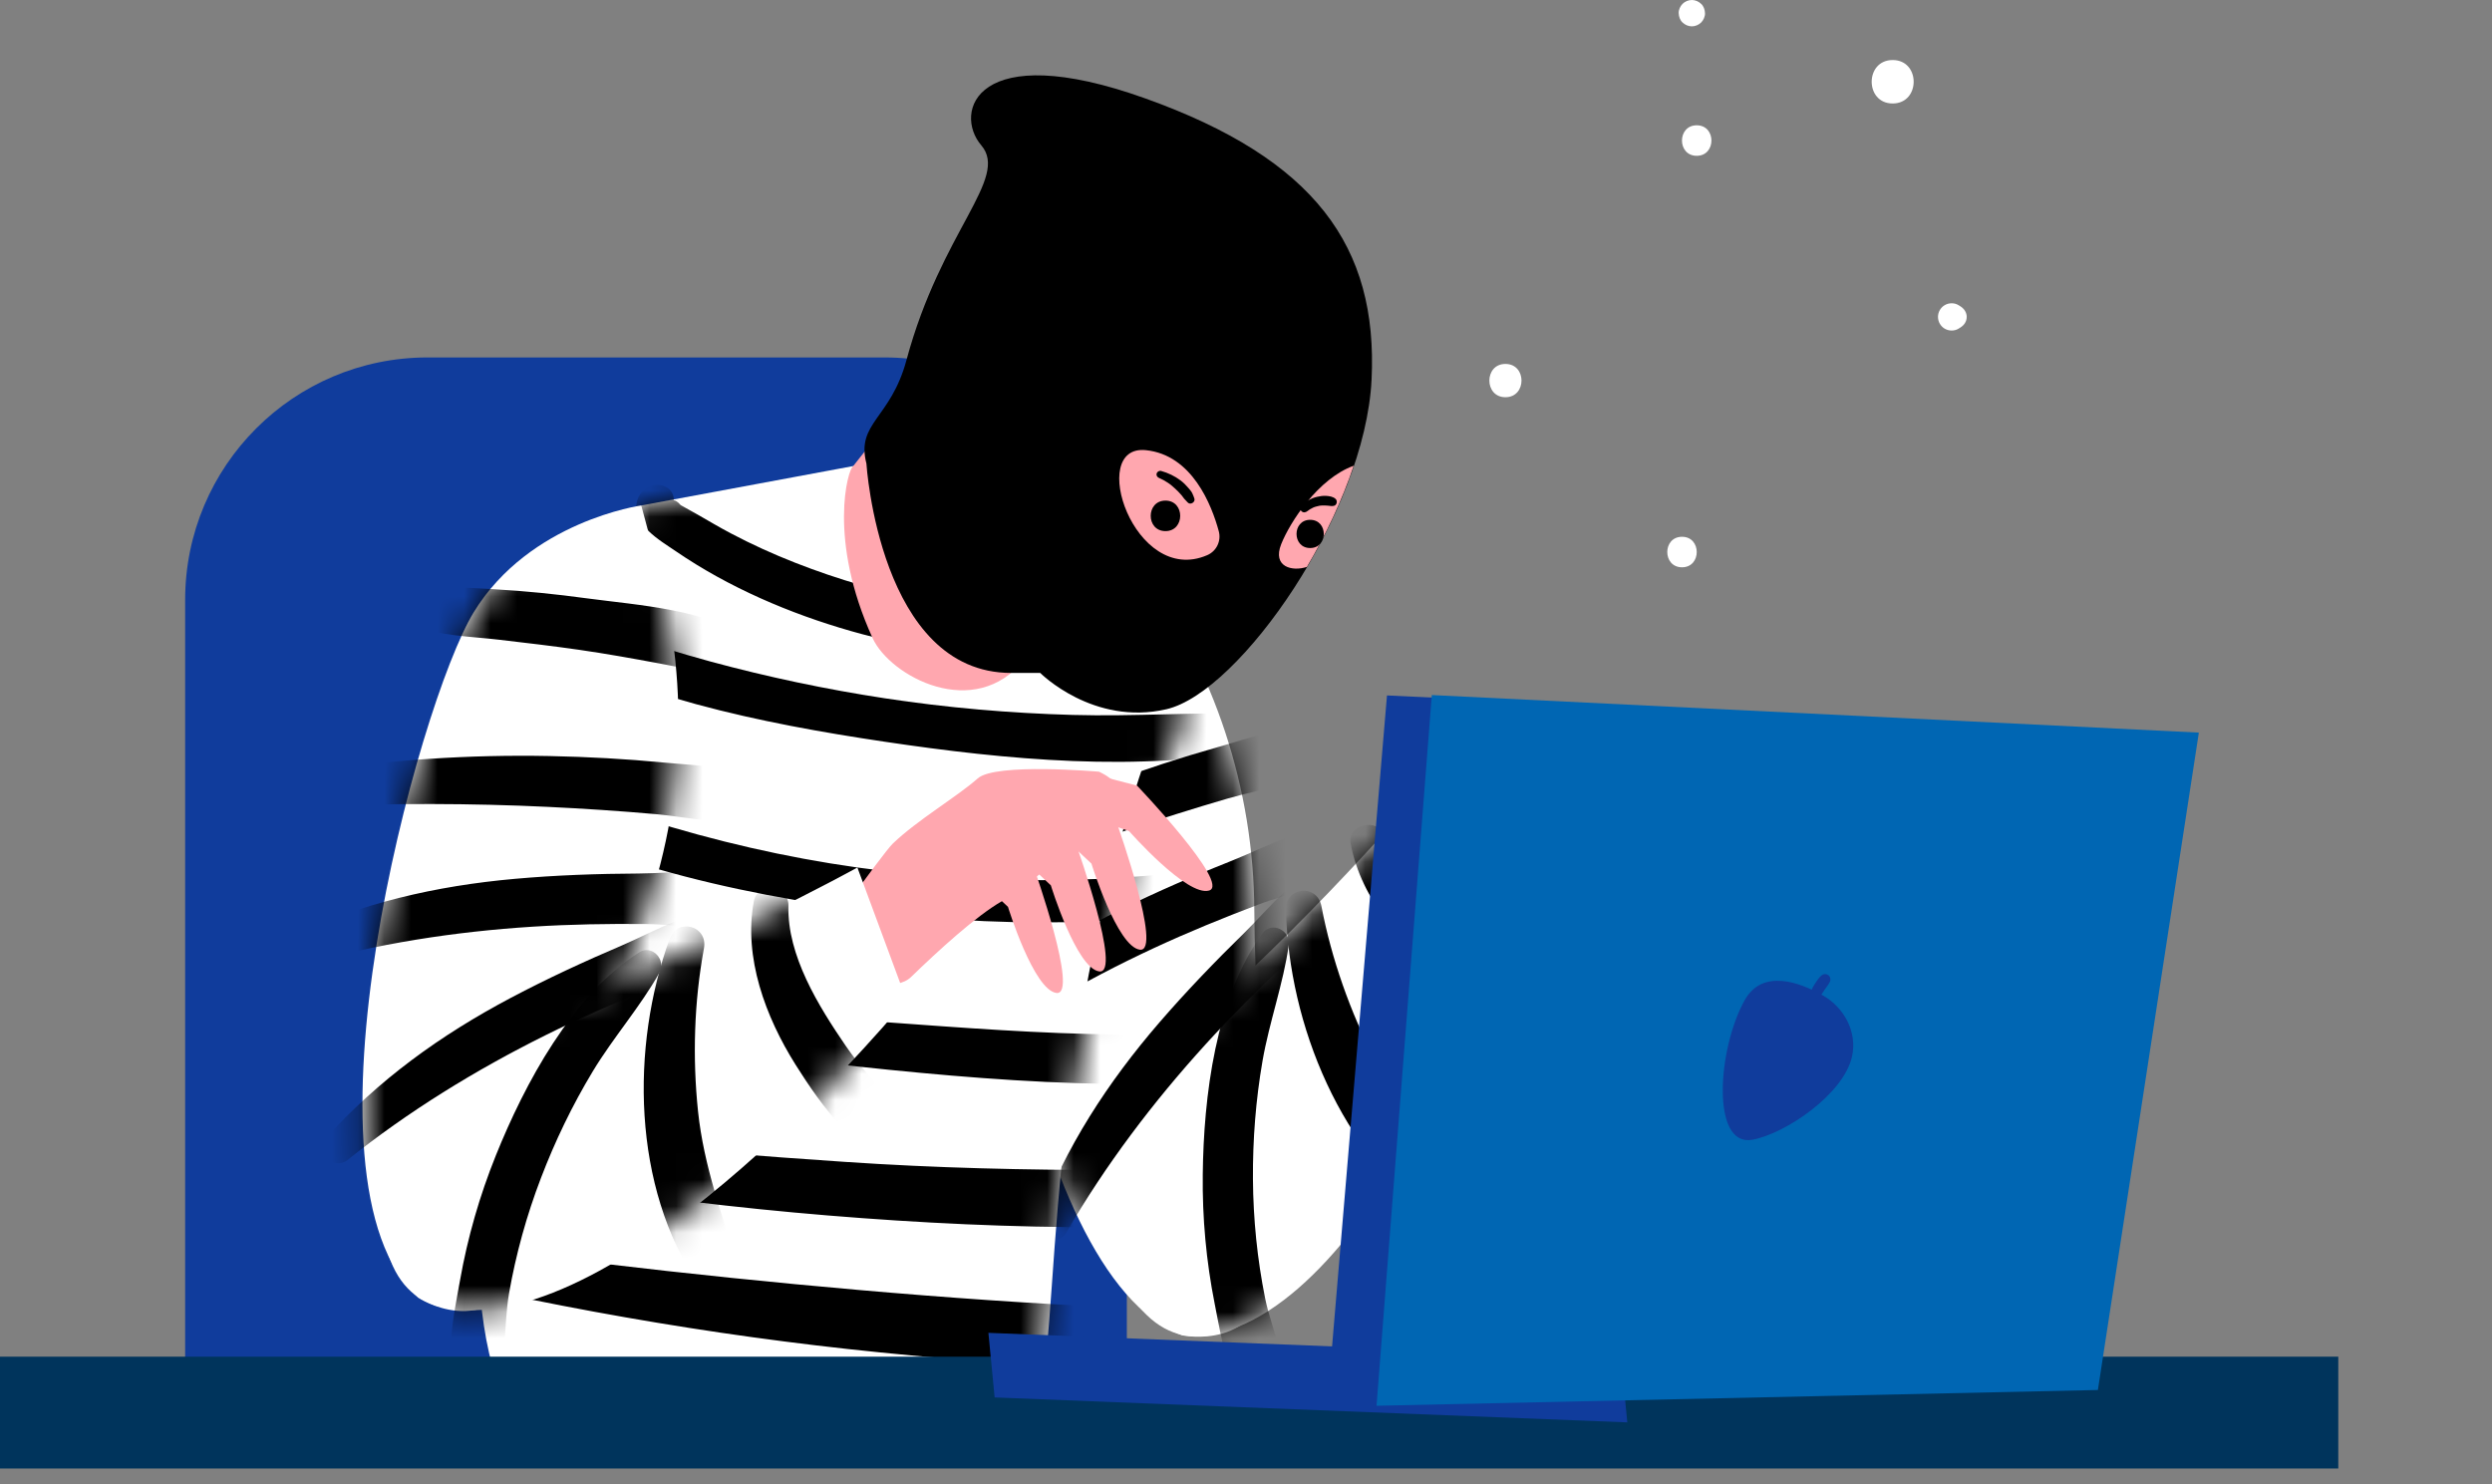 <svg width="94" height="56" viewBox="0 0 94 56" fill="none" xmlns="http://www.w3.org/2000/svg">
<rect x="0" y="0" width="94" height="56" fill="#808080" stroke="none"/>
<path fill-rule="evenodd" clip-rule="evenodd" d="M33.36 13.485H16.129C11.079 13.485 6.984 17.579 6.984 22.63V52.675H42.505V22.63C42.505 17.579 38.41 13.485 33.36 13.485Z" fill="#103C9C"/>
<path fill-rule="evenodd" clip-rule="evenodd" d="M41.57 19.472C41.57 19.472 37.856 21.548 37.145 25.521C36.434 29.495 38.427 48.027 44.577 50.375C44.577 50.375 47.589 51.033 47.956 47.834C48.163 46.022 47.336 39.483 47.314 34.366C47.294 29.75 45.812 25.259 43.083 21.536L41.57 19.472Z" fill="white"/>
<path fill-rule="evenodd" clip-rule="evenodd" d="M46.7 50.057C45.526 50.536 43.373 51.173 41.862 47.323C41.055 45.265 41.031 42.059 45.155 38.442C50.053 34.147 54.123 29.24 54.123 29.24L57.658 33.22C57.658 33.22 52.999 47.491 46.7 50.057Z" fill="white"/>
<mask id="mask0_10604_2048" style="mask-type:luminance" maskUnits="userSpaceOnUse" x="41" y="29" width="17" height="22">
<path d="M46.7 50.057C45.526 50.536 43.373 51.173 41.862 47.323C41.055 45.265 41.031 42.059 45.155 38.442C50.053 34.147 54.123 29.24 54.123 29.24L57.658 33.22C57.658 33.22 52.999 47.491 46.7 50.057Z" fill="white"/>
</mask>
<g mask="url(#mask0_10604_2048)">
<path d="M47.626 35.206C45.851 37.64 45.401 41.385 45.369 44.312C45.35 45.946 45.499 47.581 45.818 49.183C46.08 50.502 46.377 52.54 47.499 53.403C47.879 53.695 48.422 53.474 48.509 53.009C48.742 51.771 47.969 50.21 47.723 48.987C47.425 47.504 47.272 45.993 47.262 44.48C47.252 42.991 47.369 41.493 47.623 40.026C47.88 38.549 48.407 37.118 48.615 35.64C48.69 35.106 47.965 34.741 47.626 35.206Z" fill="black"/>
<path d="M48.508 34.321C48.611 38.652 50.592 43.551 54.266 46.079C54.489 46.232 54.816 46.338 55.078 46.201C55.304 46.083 55.438 46.005 55.534 45.764C55.64 45.495 55.627 45.173 55.44 44.94C54.164 43.346 52.814 41.827 51.871 39.998C50.933 38.178 50.229 36.195 49.844 34.183C49.682 33.334 48.487 33.453 48.508 34.321Z" fill="black"/>
<path d="M50.949 31.834C51.346 33.961 52.952 35.755 54.652 37.016C55.943 37.973 58.439 39.689 60.111 39.013C60.484 38.862 60.637 38.38 60.386 38.052C59.936 37.464 59.253 37.271 58.595 36.977C57.753 36.601 56.93 36.195 56.167 35.674C54.662 34.646 52.856 33.292 52.226 31.525C51.98 30.835 50.81 31.088 50.949 31.834Z" fill="black"/>
</g>
<mask id="mask1_10604_2048" style="mask-type:luminance" maskUnits="userSpaceOnUse" x="37" y="19" width="11" height="32">
<path d="M41.57 19.472C41.57 19.472 37.856 21.549 37.145 25.522C36.434 29.495 38.427 48.028 44.577 50.376C44.577 50.376 47.589 51.034 47.956 47.835C48.163 46.022 47.336 39.483 47.314 34.366C47.294 29.75 45.812 25.259 43.083 21.536L41.57 19.472Z" fill="white"/>
</mask>
<g mask="url(#mask1_10604_2048)">
<path d="M35.21 26.813C36.28 26.82 37.374 26.409 38.416 26.138C39.399 25.882 40.382 25.625 41.372 25.396C42.364 25.166 43.359 24.97 44.358 24.781C45.377 24.588 46.481 24.451 47.286 23.846C47.724 23.517 47.713 22.991 47.23 22.79C45.624 22.119 42.714 23.052 40.926 23.483C39.792 23.756 38.676 24.063 37.571 24.424C36.578 24.748 35.487 25.053 34.721 25.678C34.147 26.145 34.418 26.807 35.21 26.813Z" fill="black"/>
</g>
<mask id="mask2_10604_2048" style="mask-type:luminance" maskUnits="userSpaceOnUse" x="37" y="19" width="11" height="32">
<path d="M41.57 19.472C41.57 19.472 37.856 21.549 37.145 25.522C36.434 29.495 38.427 48.028 44.577 50.376C44.577 50.376 47.589 51.034 47.956 47.835C48.163 46.022 47.336 39.483 47.314 34.366C47.294 29.75 45.812 25.259 43.083 21.536L41.57 19.472Z" fill="white"/>
</mask>
<g mask="url(#mask2_10604_2048)">
<path d="M34.223 34.518C36.904 33.348 39.655 32.275 42.427 31.345C43.718 30.912 45.018 30.502 46.324 30.121C47.583 29.755 49.087 29.587 50.14 28.769C50.537 28.46 50.398 27.665 49.882 27.561C48.558 27.295 47.185 27.834 45.913 28.193C44.516 28.588 43.142 29.039 41.779 29.539C38.938 30.581 36.245 31.851 33.612 33.341C32.866 33.764 33.444 34.858 34.223 34.518Z" fill="black"/>
</g>
<mask id="mask3_10604_2048" style="mask-type:luminance" maskUnits="userSpaceOnUse" x="37" y="19" width="11" height="32">
<path d="M41.57 19.472C41.57 19.472 37.856 21.549 37.145 25.522C36.434 29.495 38.427 48.028 44.577 50.376C44.577 50.376 47.589 51.034 47.956 47.835C48.163 46.022 47.336 39.483 47.314 34.366C47.294 29.75 45.812 25.259 43.083 21.536L41.57 19.472Z" fill="white"/>
</mask>
<g mask="url(#mask3_10604_2048)">
<path d="M40.22 46.505C41.691 43.957 43.496 41.576 45.474 39.401C46.435 38.345 47.444 37.335 48.479 36.352C49.393 35.485 50.799 34.574 51.199 33.358C51.38 32.806 50.789 32.381 50.298 32.489C49.05 32.762 47.844 34.305 46.952 35.178C45.84 36.266 44.759 37.387 43.741 38.565C41.779 40.837 40.199 43.272 39.138 46.088C38.898 46.726 39.9 47.059 40.22 46.505Z" fill="black"/>
</g>
<mask id="mask4_10604_2048" style="mask-type:luminance" maskUnits="userSpaceOnUse" x="37" y="19" width="11" height="32">
<path d="M41.57 19.472C41.57 19.472 37.856 21.549 37.145 25.522C36.434 29.495 38.427 48.028 44.577 50.376C44.577 50.376 47.589 51.034 47.956 47.835C48.163 46.022 47.336 39.483 47.314 34.366C47.294 29.75 45.812 25.259 43.083 21.536L41.57 19.472Z" fill="white"/>
</mask>
<g mask="url(#mask4_10604_2048)">
<path d="M35.931 40.282C38.274 38.503 40.861 37.007 43.527 35.768C44.821 35.167 46.144 34.627 47.479 34.122C48.657 33.676 50.306 33.381 51.146 32.414C51.527 31.976 51.146 31.356 50.652 31.265C49.395 31.033 47.686 31.988 46.526 32.447C45.079 33.019 43.648 33.634 42.253 34.326C39.564 35.66 37.164 37.294 35.096 39.478C34.627 39.974 35.422 40.669 35.931 40.282Z" fill="black"/>
</g>
<path d="M18.87 52.46C15.319 43.127 24.192 19.069 24.192 19.069L32.684 17.49C33.328 16.994 40.738 20.616 40.738 20.616L45.043 23.96C39.239 36.864 40.057 49.349 39.239 52.461" fill="white"/>
<mask id="mask5_10604_2048" style="mask-type:luminance" maskUnits="userSpaceOnUse" x="17" y="17" width="29" height="36">
<path d="M31.413 17.443L24.189 19.069C24.189 19.069 14.222 38.241 18.867 52.46H39.235C39.235 52.46 39.804 37.492 44.467 27.701L45.039 23.96L31.413 17.443Z" fill="white"/>
</mask>
<g mask="url(#mask5_10604_2048)">
<path d="M25.201 18.423C24.754 18.117 24.157 18.384 24.027 18.917C23.815 19.786 24.914 20.399 25.497 20.799C27.483 22.159 29.788 23.147 32.095 23.807C34.37 24.458 36.748 24.803 39.115 24.828C41.451 24.853 43.918 24.699 45.994 23.546C46.443 23.297 46.239 22.585 45.735 22.587C43.939 22.595 42.175 22.946 40.381 23.021C38.593 23.097 36.794 22.987 35.033 22.672C33.308 22.362 31.628 21.87 29.997 21.231C29.167 20.906 28.357 20.538 27.569 20.122C27.141 19.897 26.728 19.65 26.309 19.41C26.099 19.291 25.889 19.174 25.678 19.057C25.429 18.775 25.27 18.814 25.201 19.175C25.521 19.027 25.446 18.591 25.201 18.423Z" fill="black"/>
<path d="M19.586 23.895C23.658 26.265 28.735 27.293 33.351 27.98C37.944 28.664 42.969 29.152 47.562 28.255C48.335 28.104 48.126 26.936 47.381 26.919C45.074 26.865 42.772 27.037 40.463 26.972C38.094 26.906 35.726 26.702 33.382 26.345C31.167 26.008 28.971 25.545 26.808 24.96C24.517 24.34 22.284 23.52 19.982 22.955C19.424 22.817 19.072 23.596 19.586 23.895Z" fill="black"/>
<path d="M17.232 29.516C21.8 32.41 27.644 33.72 32.947 34.395C35.717 34.747 38.514 34.872 41.304 34.76C42.73 34.703 44.155 34.585 45.571 34.402C46.743 34.251 48.307 34.173 49.288 33.471C49.623 33.231 49.63 32.639 49.165 32.531C47.995 32.258 46.556 32.676 45.378 32.822C44.025 32.99 42.666 33.106 41.304 33.163C38.645 33.273 35.977 33.169 33.334 32.856C30.634 32.536 27.958 31.975 25.349 31.21C22.732 30.444 20.244 29.359 17.675 28.464C17.04 28.243 16.699 29.179 17.232 29.516Z" fill="black"/>
<path d="M15.13 36.383C20.977 38.747 27.284 39.731 33.53 40.359C36.664 40.674 39.846 40.913 42.997 40.896C44.428 40.888 45.875 40.818 47.284 40.55C48.338 40.35 50.122 40.095 50.549 38.972C50.612 38.806 50.507 38.605 50.365 38.519C49.402 37.937 47.699 38.649 46.639 38.783C45.158 38.97 43.672 39.041 42.181 39.028C39.227 39.001 36.268 38.77 33.323 38.558C27.241 38.12 21.251 37.146 15.404 35.391C14.754 35.196 14.533 36.142 15.13 36.383Z" fill="black"/>
<path d="M12.446 41.76C14.999 43.503 18.008 44.142 21.017 44.621C24.401 45.161 27.807 45.573 31.222 45.855C34.691 46.141 38.178 46.31 41.659 46.299C43.327 46.294 44.998 46.265 46.663 46.176C47.503 46.131 48.355 46.105 49.188 45.99C49.964 45.883 50.888 45.851 51.521 45.368C51.853 45.116 51.94 44.595 51.521 44.359C50.259 43.65 48.287 44.023 46.881 44.059C45.285 44.1 43.69 44.139 42.094 44.141C38.683 44.144 35.276 44.065 31.873 43.834C25.567 43.407 18.872 42.892 12.896 40.692C12.241 40.451 11.93 41.408 12.446 41.76Z" fill="black"/>
<path d="M12.918 47.401C19.194 48.999 25.547 50.19 31.988 50.895C35.172 51.243 38.361 51.482 41.561 51.629C43.158 51.703 44.761 51.777 46.36 51.789C47.774 51.8 49.881 52.032 51.127 51.313C51.541 51.074 51.73 50.384 51.231 50.098C50.03 49.41 48.352 49.553 46.994 49.496C45.395 49.428 43.795 49.404 42.196 49.331C38.927 49.181 35.658 48.952 32.398 48.667C25.963 48.106 19.534 47.346 13.148 46.372C12.564 46.283 12.334 47.252 12.918 47.401Z" fill="black"/>
</g>
<path d="M32.186 17.581L36.314 12.354C37.737 11.299 42.694 13.495 44.188 14.842C45.572 16.089 45.841 17.91 44.823 19.134L38.637 24.88C36.761 27.237 33.574 25.516 32.915 24.073C31.22 20.361 31.975 17.698 32.186 17.581Z" fill="#FFA7AF"/>
<path d="M50.306 19.15C46.565 24.311 43.963 27.653 40.021 25.422C36.078 23.19 33.41 15.894 36.029 11.07C38.646 6.245 43.965 4.142 47.907 6.374C51.85 8.606 52.924 14.325 50.306 19.15Z" fill="#FFA7AF"/>
<path d="M31.836 35.326C31.717 34.993 31.96 34.093 32.168 33.807C32.641 33.155 33.476 32.018 33.677 31.826C34.607 30.931 36.103 30.058 36.882 29.366C37.553 28.77 41.454 29.114 41.454 29.114C41.454 29.114 43.002 29.754 41.677 30.668C41.093 31.071 39.585 32.967 37.789 34.001C36.811 34.564 35.375 35.879 34.367 36.858C33.807 37.401 32.408 37.117 32.147 36.382L31.836 35.326Z" fill="#FFA7AF"/>
<path d="M41.064 29.165L42.889 29.638C42.889 29.638 46.441 33.353 45.608 33.597C44.776 33.842 42.591 31.357 42.591 31.357L40.641 30.67L41.064 29.165Z" fill="#FFA7AF"/>
<path d="M40.316 29.758L42.155 31.129C42.155 31.129 43.861 35.936 42.998 35.829C42.136 35.721 41.17 32.581 41.17 32.581L39.672 31.178L40.316 29.758Z" fill="#FFA7AF"/>
<path d="M38.785 30.578L40.624 31.949C40.624 31.949 42.33 36.757 41.467 36.649C40.604 36.542 39.639 33.402 39.639 33.402L38.141 31.998L38.785 30.578Z" fill="#FFA7AF"/>
<path d="M37.168 31.389L39.007 32.76C39.007 32.76 40.712 37.568 39.85 37.461C38.987 37.353 38.022 34.213 38.022 34.213L36.523 32.81L37.168 31.389Z" fill="#FFA7AF"/>
<path d="M32.682 17.49C32.682 17.49 33.178 25.392 38.144 25.388H39.238C39.238 25.388 41.234 27.396 44.001 26.756C46.767 26.116 51.493 19.349 51.737 14.319C51.98 9.289 49.592 5.997 43.196 3.711C36.799 1.424 35.95 4.237 37.015 5.483C38.08 6.728 35.505 8.706 34.192 13.587C33.596 15.804 32.287 15.948 32.682 17.49Z" fill="black"/>
<path d="M45.538 20.944C45.888 20.793 46.072 20.409 45.973 20.041C45.708 19.063 44.973 17.162 43.221 16.983C41 16.756 42.779 22.137 45.538 20.944Z" fill="#FFA7AF"/>
<path d="M48.327 20.531C47.987 21.387 48.743 21.572 49.298 21.387C50.01 20.18 50.628 18.872 51.064 17.57C49.721 18.052 48.657 19.7 48.327 20.531Z" fill="#FFA7AF"/>
<path fill-rule="evenodd" clip-rule="evenodd" d="M24.189 19.069C24.189 19.069 19.974 19.655 17.869 23.099C15.764 26.543 10.892 44.534 15.771 48.955C15.771 48.955 18.338 50.662 19.841 47.814C20.693 46.201 22.296 39.808 24.134 35.032C25.791 30.724 26.041 26.001 24.85 21.541L24.189 19.069Z" fill="white"/>
<path fill-rule="evenodd" clip-rule="evenodd" d="M17.866 49.43C16.599 49.45 14.361 49.261 14.352 45.126C14.346 42.916 15.489 39.919 20.644 38.047C26.767 35.823 32.341 32.728 32.341 32.728L34.19 37.72C34.19 37.72 24.667 49.326 17.866 49.43Z" fill="white"/>
<mask id="mask6_10604_2048" style="mask-type:luminance" maskUnits="userSpaceOnUse" x="14" y="32" width="21" height="18">
<path d="M17.866 49.43C16.599 49.45 14.361 49.261 14.352 45.126C14.346 42.916 15.489 39.919 20.644 38.047C26.767 35.823 32.341 32.728 32.341 32.728L34.19 37.72C34.19 37.72 24.667 49.326 17.866 49.43Z" fill="white"/>
</mask>
<g mask="url(#mask6_10604_2048)">
<path d="M24.113 35.927C21.575 37.551 19.797 40.877 18.703 43.593C18.093 45.108 17.639 46.685 17.354 48.294C17.119 49.618 16.656 51.625 17.388 52.836C17.636 53.247 18.222 53.238 18.472 52.836C19.138 51.767 18.985 50.032 19.2 48.803C19.46 47.313 19.866 45.849 20.407 44.437C20.939 43.045 21.591 41.692 22.361 40.417C23.135 39.134 24.147 37.992 24.877 36.69C25.14 36.221 24.598 35.617 24.113 35.927Z" fill="black"/>
<path d="M25.259 35.422C23.782 39.495 23.849 44.78 26.355 48.469C26.508 48.693 26.773 48.909 27.067 48.877C27.321 48.849 27.474 48.825 27.651 48.636C27.847 48.424 27.952 48.119 27.863 47.833C27.252 45.886 26.546 43.98 26.331 41.934C26.118 39.897 26.182 37.794 26.553 35.779C26.711 34.928 25.555 34.606 25.259 35.422Z" fill="black"/>
<path d="M28.438 33.991C28.036 36.118 28.881 38.372 30.007 40.164C30.862 41.525 32.565 44.03 34.368 44.007C34.771 44.002 35.089 43.609 34.974 43.212C34.768 42.501 34.201 42.072 33.695 41.56C33.047 40.904 32.428 40.227 31.907 39.464C30.877 37.96 29.686 36.043 29.74 34.168C29.761 33.435 28.579 33.246 28.438 33.991Z" fill="black"/>
</g>
<mask id="mask7_10604_2048" style="mask-type:luminance" maskUnits="userSpaceOnUse" x="13" y="19" width="13" height="31">
<path d="M24.189 19.069C24.189 19.069 19.974 19.655 17.869 23.099C15.764 26.543 10.892 44.534 15.771 48.955C15.771 48.955 18.338 50.662 19.841 47.814C20.693 46.201 22.296 39.808 24.134 35.032C25.791 30.724 26.041 26.001 24.85 21.541L24.189 19.069Z" fill="white"/>
</mask>
<g mask="url(#mask7_10604_2048)">
<path d="M15.602 23.601C16.596 23.996 17.764 24.01 18.834 24.136C19.842 24.254 20.852 24.372 21.857 24.517C22.865 24.663 23.863 24.842 24.862 25.028C25.882 25.218 26.961 25.491 27.93 25.22C28.458 25.073 28.639 24.579 28.262 24.216C27.009 23.008 23.959 22.821 22.136 22.573C20.981 22.416 19.829 22.297 18.669 22.232C17.625 22.173 16.499 22.062 15.557 22.365C14.853 22.592 14.865 23.308 15.602 23.601Z" fill="black"/>
</g>
<mask id="mask8_10604_2048" style="mask-type:luminance" maskUnits="userSpaceOnUse" x="13" y="19" width="13" height="31">
<path d="M24.189 19.069C24.189 19.069 19.974 19.655 17.869 23.099C15.764 26.543 10.892 44.534 15.771 48.955C15.771 48.955 18.338 50.662 19.841 47.814C20.693 46.201 22.296 39.808 24.134 35.032C25.791 30.724 26.041 26.001 24.85 21.541L24.189 19.069Z" fill="white"/>
</mask>
<g mask="url(#mask8_10604_2048)">
<path d="M11.877 30.419C14.799 30.302 17.752 30.301 20.673 30.441C22.032 30.506 23.393 30.596 24.748 30.716C26.054 30.831 27.517 31.221 28.794 30.841C29.276 30.697 29.436 29.906 28.993 29.622C27.855 28.893 26.381 28.897 25.065 28.77C23.62 28.631 22.176 28.552 20.725 28.523C17.699 28.463 14.729 28.667 11.734 29.101C10.886 29.223 11.027 30.453 11.877 30.419Z" fill="black"/>
</g>
<mask id="mask9_10604_2048" style="mask-type:luminance" maskUnits="userSpaceOnUse" x="13" y="19" width="13" height="31">
<path d="M24.189 19.069C24.189 19.069 19.974 19.655 17.869 23.099C15.764 26.543 10.892 44.534 15.771 48.955C15.771 48.955 18.338 50.662 19.841 47.814C20.693 46.201 22.296 39.808 24.134 35.032C25.791 30.724 26.041 26.001 24.85 21.541L24.189 19.069Z" fill="white"/>
</mask>
<g mask="url(#mask9_10604_2048)">
<path d="M13.107 43.764C15.403 41.924 17.949 40.361 20.582 39.053C21.86 38.417 23.168 37.843 24.489 37.303C25.655 36.827 27.296 36.489 28.11 35.5C28.48 35.051 28.083 34.441 27.587 34.363C26.324 34.165 24.64 35.164 23.492 35.654C22.061 36.264 20.647 36.916 19.271 37.644C16.618 39.048 14.261 40.745 12.251 42.983C11.796 43.49 12.608 44.164 13.107 43.764Z" fill="black"/>
</g>
<mask id="mask10_10604_2048" style="mask-type:luminance" maskUnits="userSpaceOnUse" x="13" y="19" width="13" height="31">
<path d="M24.189 19.069C24.189 19.069 19.974 19.655 17.869 23.099C15.764 26.543 10.892 44.534 15.771 48.955C15.771 48.955 18.338 50.662 19.841 47.814C20.693 46.201 22.296 39.808 24.134 35.032C25.791 30.724 26.041 26.001 24.85 21.541L24.189 19.069Z" fill="white"/>
</mask>
<g mask="url(#mask10_10604_2048)">
<path d="M11.372 36.409C14.202 35.602 17.155 35.147 20.089 34.961C21.514 34.87 22.942 34.847 24.369 34.861C25.629 34.874 27.272 35.198 28.406 34.602C28.92 34.332 28.791 33.616 28.364 33.352C27.277 32.68 25.337 32.949 24.089 32.955C22.533 32.963 20.977 33.017 19.427 33.155C16.436 33.422 13.607 34.072 10.886 35.357C10.27 35.648 10.758 36.584 11.372 36.409Z" fill="black"/>
</g>
<path d="M43.962 20.037C44.703 20.037 44.704 18.886 43.962 18.886C43.221 18.886 43.22 20.037 43.962 20.037Z" fill="black"/>
<path d="M49.42 20.675C50.105 20.675 50.106 19.611 49.42 19.611C48.736 19.611 48.734 20.675 49.42 20.675Z" fill="black"/>
<path d="M43.727 18.035C43.833 18.079 43.941 18.139 44.038 18.203C44.063 18.219 44.088 18.236 44.112 18.253C44.124 18.262 44.136 18.271 44.148 18.28C44.161 18.289 44.142 18.274 44.163 18.291C44.211 18.329 44.257 18.371 44.303 18.413C44.394 18.495 44.481 18.578 44.559 18.672C44.569 18.683 44.578 18.695 44.587 18.706C44.6 18.722 44.577 18.691 44.596 18.718C44.62 18.749 44.641 18.784 44.667 18.813C44.71 18.861 44.756 18.904 44.798 18.953C44.895 19.068 45.102 18.946 45.052 18.805C45.028 18.736 45.002 18.667 44.97 18.602C44.938 18.536 44.882 18.477 44.836 18.42C44.744 18.311 44.642 18.207 44.527 18.122C44.311 17.96 44.061 17.84 43.801 17.768C43.729 17.748 43.65 17.793 43.63 17.865C43.608 17.945 43.658 18.007 43.727 18.035Z" fill="black"/>
<path d="M49.314 19.284C49.341 19.261 49.365 19.244 49.408 19.217C49.446 19.193 49.485 19.172 49.525 19.154C49.527 19.153 49.556 19.14 49.542 19.145C49.527 19.152 49.565 19.137 49.569 19.135C49.589 19.128 49.61 19.121 49.631 19.114C49.676 19.1 49.722 19.089 49.768 19.081C49.779 19.079 49.79 19.078 49.801 19.076C49.829 19.071 49.775 19.077 49.803 19.076C49.825 19.075 49.847 19.072 49.869 19.071C49.916 19.068 49.963 19.07 50.01 19.072C50.031 19.073 50.053 19.074 50.075 19.076C50.086 19.077 50.097 19.078 50.108 19.079C50.124 19.081 50.127 19.082 50.109 19.079C50.178 19.091 50.242 19.097 50.311 19.084C50.427 19.063 50.462 18.899 50.38 18.823C50.286 18.734 50.142 18.715 50.018 18.707C49.905 18.701 49.785 18.718 49.675 18.745C49.457 18.797 49.255 18.909 49.092 19.062C49.03 19.121 49.033 19.226 49.092 19.284C49.156 19.349 49.248 19.339 49.314 19.284Z" fill="black"/>
<path d="M88.202 51.183H0V55.402H88.202V51.183Z" fill="#00345C"/>
<path d="M37.518 52.721L61.383 53.662L61.147 51.225L37.283 50.284L37.518 52.721Z" fill="#103C9C"/>
<path fill-rule="evenodd" clip-rule="evenodd" d="M50.088 52.675L52.318 26.237L81.373 27.601L77.421 52.057L50.088 52.675Z" fill="#103C9C"/>
<path fill-rule="evenodd" clip-rule="evenodd" d="M51.924 53.035L54.009 26.222L82.942 27.639L79.134 52.44L51.924 53.035Z" fill="#0066B3"/>
<path fill-rule="evenodd" clip-rule="evenodd" d="M69.858 39.866C70.065 38.952 69.577 38.019 68.763 37.556C67.884 37.056 66.48 36.53 65.806 37.742C64.784 39.58 64.537 43.29 66.106 42.998C67.348 42.767 69.534 41.291 69.858 39.866Z" fill="#103C9C"/>
<path d="M68.654 37.584C68.658 37.578 68.662 37.573 68.667 37.567C68.657 37.58 68.646 37.593 68.636 37.606C68.67 37.563 68.709 37.522 68.738 37.476C68.761 37.439 68.783 37.402 68.807 37.365C68.853 37.294 68.903 37.224 68.955 37.157C68.943 37.172 68.932 37.186 68.921 37.201C68.944 37.171 68.968 37.143 68.986 37.109C68.996 37.09 69.007 37.07 69.018 37.051C69.068 36.963 69.046 36.852 68.966 36.791C68.884 36.728 68.778 36.74 68.702 36.807C68.681 36.825 68.66 36.843 68.641 36.863C68.611 36.893 68.587 36.929 68.562 36.964C68.529 37.009 68.498 37.055 68.468 37.102C68.438 37.148 68.409 37.196 68.382 37.244C68.347 37.304 68.326 37.371 68.305 37.437C68.275 37.528 68.332 37.627 68.415 37.662C68.453 37.678 68.499 37.685 68.54 37.672C68.555 37.665 68.57 37.659 68.585 37.653C68.614 37.635 68.637 37.613 68.654 37.584Z" fill="#103C9C"/>
<path d="M64.001 5.878C64.742 5.878 64.743 4.727 64.001 4.727C63.261 4.727 63.259 5.878 64.001 5.878Z" fill="white"/>
<path d="M63.818 0.994C63.945 0.994 64.079 0.938 64.169 0.848C64.255 0.762 64.32 0.621 64.314 0.497C64.309 0.368 64.266 0.235 64.169 0.146C64.072 0.056 63.952 0 63.818 0C63.69 0 63.556 0.055 63.466 0.146C63.38 0.232 63.315 0.373 63.321 0.497C63.327 0.625 63.369 0.759 63.466 0.848C63.563 0.938 63.683 0.994 63.818 0.994Z" fill="white"/>
<path d="M71.393 3.904C72.448 3.904 72.45 2.265 71.393 2.265C70.338 2.265 70.337 3.904 71.393 3.904Z" fill="white"/>
<path d="M73.876 12.4C73.898 12.386 73.921 12.372 73.944 12.358C74.088 12.27 74.186 12.13 74.186 11.956C74.186 11.786 74.088 11.645 73.949 11.557C73.925 11.541 73.9 11.527 73.876 11.512C73.72 11.416 73.512 11.42 73.356 11.512C73.2 11.603 73.102 11.774 73.102 11.956C73.102 12.137 73.2 12.309 73.356 12.4C73.512 12.491 73.72 12.496 73.876 12.4Z" fill="white"/>
<path d="M63.447 21.402C64.187 21.402 64.188 20.251 63.447 20.251C62.706 20.251 62.705 21.402 63.447 21.402Z" fill="white"/>
<path d="M56.786 14.986C57.594 14.986 57.595 13.73 56.786 13.73C55.978 13.73 55.977 14.986 56.786 14.986Z" fill="white"/>
</svg>
